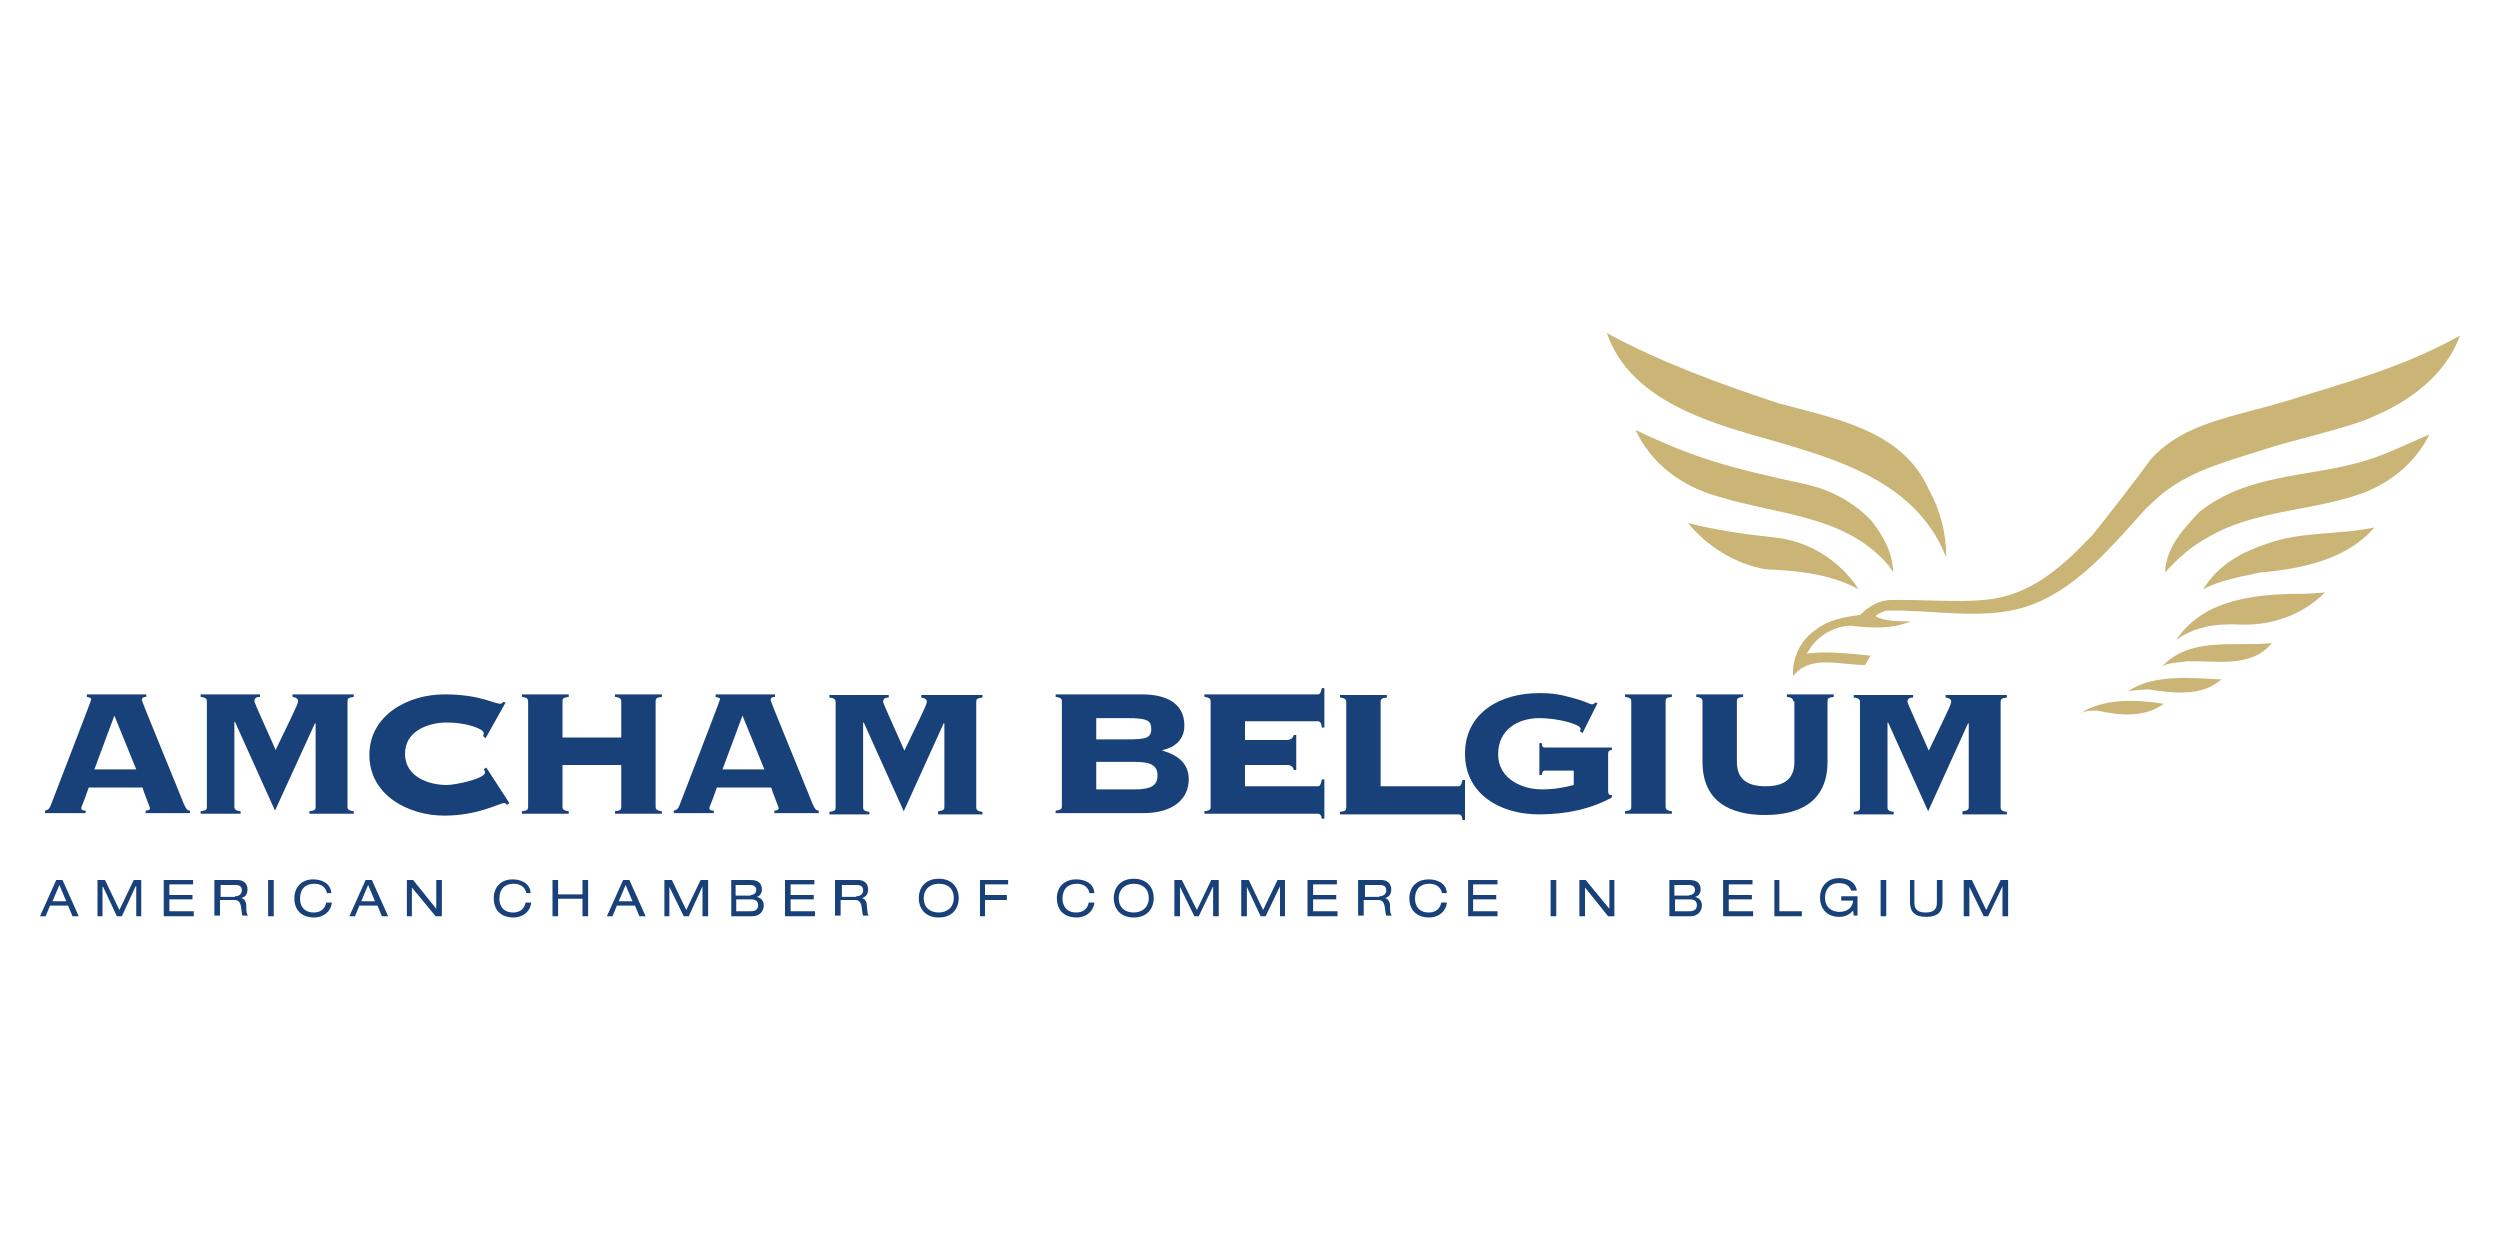 <?xml version="1.0" encoding="utf-8"?>
<!-- Generator: Adobe Illustrator 18.1.1, SVG Export Plug-In . SVG Version: 6.00 Build 0)  -->
<svg version="1.1" id="Layer_1" xmlns="http://www.w3.org/2000/svg" xmlns:xlink="http://www.w3.org/1999/xlink" x="0px" y="0px"
	 width="400px" height="200px" viewBox="0 0 400 200" enable-background="new 0 0 400 200" xml:space="preserve">
<g>
	<path fill="#CAB577" d="M257.1,53.3c8.7,4.7,18,8.1,27.4,11.2c9.1,2.5,19.9,4.3,24.1,13.8c1.8,3.2,2.8,6.9,2.8,10.9
		c-5.1-13.1-19.6-16.3-31.6-19.8C270.9,66.8,260.4,62.9,257.1,53.3"/>
	<path fill="#CAB577" d="M261.7,68.8c9.4,4.5,14.8,6,27.3,8.7c4,0.9,7.7,2.9,10.5,5.9c1.9,2.5,3.3,5,3.4,8.1c-0.2-0.2-0.5-0.7-0.7-1
		c-6.9-8.1-17.7-8.1-27.1-11C269.1,77.9,264.1,74.1,261.7,68.8"/>
	<path fill="#CAB577" d="M284,86c5.5,0.6,10.4,3.7,13.4,8.3c-4.4-2.4-9.5-3-14.8-3.2c-4.9-0.8-9.5-3.7-12.5-7.4
		C274.5,84.8,279.2,85.5,284,86"/>
	<path fill="#CAB577" d="M290.6,100.7c1.9-1.5,4.5-2,7-2.3c1.3-1.3,3-2.4,5-2.4c4.9-0.1,10.4,0.4,14.7,0c7.6-0.6,12.6-5.3,17.5-10.4
		c3.2-4,6.3-8,9.4-12.2c5.4-5.9,13.4-6.7,21.8-9.3c9.7-3,18.6-5.4,27.6-10.4c-2.6,7-9.1,11.2-15.7,13.7c-5.2,1.8-11.8,3.2-15.9,4.6
		c-5.5,1.8-10.8,3-15.8,6.8c-0.8,0.6-2.6,2.4-2.7,2.4c-5.7,6.3-11.4,13.3-19.4,15.9c-7,2.2-14.8,0.4-22.4,0.6
		c-0.7,0.3-1.3,0.5-1.6,0.9c1.6,0.9,4.1,0.8,5.6,0.8c-2.9,1.3-6.5,1.1-9.7,0.7c-2.9,0.2-5.5,1.8-6.9,4.5c2.7-0.5,7,0,10.2,0.3
		l-0.9,1.5c-4.1,0-8.9-1.7-11.5,1.8C286.7,105.2,288.1,102.4,290.6,100.7"/>
	<path fill="#CAB577" d="M346.2,112.6c-2.8,2.1-6.6,2-10.6,1.1c-1.1,0-2,0-2.8,0.5C336.4,111.7,341.8,111.9,346.2,112.6"/>
	<path fill="#CAB577" d="M355.4,108.7c-3,2.8-7.8,2.2-11.7,1.6c-1.1,0.1-2.3,0.1-3.2,0.3C344.6,107.8,350.5,108.5,355.4,108.7"/>
	<path fill="#CAB577" d="M363.5,102.9c-3.3,4-8.7,2.8-13.7,2.9c-1.3,0.3-2.8,0.1-3.9,0.9C350.3,101.8,357.5,103.5,363.5,102.9"/>
	<path fill="#CAB577" d="M351.9,81.9c7.7-6.1,17.1-5.5,25.9-8c3.9-1.1,7.4-2.9,10.9-4.4c-2.2,4.5-6.1,7.6-10.4,9.3
		c-8,3-17.4,2.7-24.9,7.1c-2.7,1.4-5,3.5-7,5.7C346.6,87.5,349.3,84.7,351.9,81.9"/>
	<path fill="#CAB577" d="M369,95l3-0.2c-3.6,3.6-8.8,5.5-14.3,5.1c-3.5-0.1-6.8,0.5-9.5,2.5C352.6,95.7,361.2,95,369,95"/>
	<path fill="#CAB577" d="M362.7,87c5.4-2,11.5-1.4,17.2-2.6c-4.4,5.1-11.5,6.6-18.3,7.2c-3.1,0.7-6.4,1.2-9.1,2.7
		C354.9,90.4,358.5,88.4,362.7,87"/>
	<path fill="#184079" d="M14.2,126c-0.9,2.6-1.2,3.1-1.2,3.3c0,0.2,0.1,0.4,0.7,0.4v0.4H7.2v-0.4c0.5-0.1,0.7-0.3,0.9-0.8
		c0.3-0.8,6.5-16.8,6.5-17c0-0.3-0.4-0.3-0.7-0.4v-0.4h9.5v0.4c-0.4,0-0.7,0.1-0.7,0.5c0,0.3,4.5,11.1,6.7,16.6
		c0.4,0.9,0.6,1.1,1,1.1v0.4h-7.1v-0.4c0.5,0,0.7-0.2,0.7-0.4c0-0.1-1.1-2.8-1.2-3.3H14.2z M15.1,123.1h6.7l-3.5-8.6L15.1,123.1z"/>
	<path fill="#184079" d="M49.5,130.2v-0.4c0.9-0.1,1-0.3,1-0.7v-13.3l-0.1-0.1L44,129.7l-6.4-14.2h-0.1v13.6c0,0.3,0.1,0.6,1,0.7
		v0.4h-6.4v-0.4c0.9-0.1,1-0.3,1-0.7v-16.9c0-0.3-0.1-0.6-1-0.7v-0.4h9.5v0.4c-0.6,0-0.9,0.2-0.9,0.7c0,0.3,3,6.8,3.4,7.8
		c1.7-3.6,3.6-7.3,3.6-7.8c0-0.4-0.3-0.6-0.9-0.7v-0.4h9.8v0.4c-0.9,0.1-1,0.3-1,0.7v16.9c0,0.3,0.1,0.6,1,0.7v0.4H49.5z"/>
	<path fill="#184079" d="M77.7,118.1l-0.4-0.3c0-0.1,0.1-0.3,0.1-0.5c0-0.7-2.8-1.7-5.9-1.7c-2.9,0-6.7,1.3-6.7,5c0,3.7,3.8,5,6.7,5
		c1.3,0,6.1-1,6.1-2c0-0.2-0.1-0.4-0.2-0.5l0.4-0.3l3.7,5.7l-0.4,0.3c-0.1-0.3-0.3-0.3-0.5-0.3c-0.7,0-4.1,2-9.5,2
		c-5.8,0-12-3.3-12-9.7s6.2-9.7,12-9.7c2.9,0,5,0.4,6.4,0.8c1.4,0.4,2.1,0.7,2.5,0.7c0.2,0,0.4-0.1,0.5-0.3l0.4,0.1L77.7,118.1z"/>
	<path fill="#184079" d="M104.9,129.1c0,0.3,0.1,0.6,1,0.7v0.4h-7.5v-0.4c0.9-0.1,1-0.3,1-0.7v-6.7H90v6.7c0,0.3,0.1,0.6,1,0.7v0.4
		h-7.5v-0.4c0.9-0.1,1-0.3,1-0.7v-16.9c0-0.3-0.1-0.6-1-0.7v-0.4h7.5v0.4c-0.9,0.1-1,0.3-1,0.7v5.8h9.4v-5.8c0-0.3-0.1-0.6-1-0.7
		v-0.4h7.5v0.4c-0.9,0.1-1,0.3-1,0.7V129.1z"/>
	<path fill="#184079" d="M114.7,126c-0.9,2.6-1.2,3.1-1.2,3.3c0,0.2,0.1,0.4,0.7,0.4v0.4h-6.4v-0.4c0.5-0.1,0.7-0.3,0.9-0.8
		c0.3-0.8,6.5-16.8,6.5-17c0-0.3-0.4-0.3-0.7-0.4v-0.4h9.5v0.4c-0.4,0-0.7,0.1-0.7,0.5c0,0.3,4.5,11.1,6.7,16.6
		c0.4,0.9,0.6,1.1,1,1.1v0.4h-7.1v-0.4c0.5,0,0.7-0.2,0.7-0.4c0-0.1-1.1-2.8-1.2-3.3H114.7z M115.6,123.1h6.7l-3.5-8.6L115.6,123.1z
		"/>
	<path fill="#184079" d="M150.1,130.2v-0.4c0.9-0.1,1-0.3,1-0.7v-13.3l-0.1-0.1l-6.4,14.1l-6.4-14.2h-0.1v13.6c0,0.3,0.1,0.6,1,0.7
		v0.4h-6.4v-0.4c0.9-0.1,1-0.3,1-0.7v-16.9c0-0.3-0.1-0.6-1-0.7v-0.4h9.5v0.4c-0.6,0-0.9,0.2-0.9,0.7c0,0.3,3,6.8,3.4,7.8
		c1.7-3.6,3.6-7.3,3.6-7.8c0-0.4-0.3-0.6-0.9-0.7v-0.4h9.8v0.4c-0.9,0.1-1,0.3-1,0.7v16.9c0,0.3,0.1,0.6,1,0.7v0.4H150.1z"/>
	<path fill="#184079" d="M169.9,112.2c0-0.3-0.1-0.6-1-0.7v-0.4h13.8c3.9,0,6.8,1.4,6.8,5c0,2.2-1.5,3.5-3.5,3.9v0.1
		c2.4,0.7,4.2,2,4.2,4.6c0,2.9-2.2,5.4-7.3,5.4h-14v-0.4c0.9-0.1,1-0.3,1-0.7V112.2z M175.4,118.3h4.9c3.1,0,3.9-0.2,3.9-1.7
		c0-1.4-0.8-1.7-3.9-1.7h-4.9V118.3z M175.4,126.3h6.2c2.5,0,3.6-0.6,3.6-2.2c0-1.6-1-2.2-3.6-2.2h-6.2V126.3z"/>
	<path fill="#184079" d="M207.4,123.2H207c-0.1-0.5-0.4-0.8-1.1-0.8h-6.7v3.4h11.6c0.4,0,0.5-0.2,0.7-1.1h0.4v6.3h-0.4
		c-0.1-0.6-0.3-0.8-0.7-0.8h-18.1v-0.4c0.9-0.1,1-0.3,1-0.7v-16.9c0-0.3-0.1-0.6-1-0.7v-0.4h18.1c0.4,0,0.5-0.2,0.7-1h0.4v6.3h-0.4
		c-0.1-0.8-0.3-1-0.7-1h-11.6v3h6.7c0.7,0,1-0.4,1.1-0.8h0.4V123.2z"/>
	<path fill="#184079" d="M220.8,125.8h12.5c0.4,0,0.5-0.2,0.7-1h0.4v6.4h-0.4c-0.1-0.8-0.3-0.9-0.7-0.9h-18.9v-0.4
		c0.9-0.1,1-0.3,1-0.7v-16.9c0-0.3-0.1-0.6-1-0.7v-0.4h7.5v0.4c-0.9,0.1-1,0.3-1,0.7V125.8z"/>
	<path fill="#184079" d="M251.9,123.3h-4.7c-0.4,0-0.5,0.3-0.5,0.7h-0.4v-5.1h0.4c0,0.5,0.1,0.7,0.5,0.7h10.7v0.4
		c-0.4,0-0.6,0.2-0.6,0.6v6c0,0.3,0.1,0.6,0.4,0.6h0.2v0.4c-3.3,1.8-7.2,2.7-11.7,2.7c-6.1,0-11.8-3.2-11.8-9.7
		c0-6.6,5.7-9.7,11.8-9.7c2.4,0,3.4,0.2,5.9,0.9c1.2,0.3,2.4,0.9,2.6,0.9c0.2,0,0.4-0.1,0.5-0.3l0.4,0.1l-2.4,4.8l-0.4-0.3
		c0-0.1,0.1-0.2,0.1-0.4c0-0.7-3.6-1.7-6.6-1.7c-3.4,0-6.6,1.8-6.6,5.8c0,3.9,3.8,5.6,7,5.6c2,0,3.6-0.3,5.1-0.7V123.3z"/>
	<path fill="#184079" d="M260,130.2v-0.4c0.9-0.1,1-0.3,1-0.7v-16.9c0-0.3-0.1-0.6-1-0.7v-0.4h7.5v0.4c-0.9,0.1-1,0.3-1,0.7v16.9
		c0,0.3,0.1,0.6,1,0.7v0.4H260z"/>
	<path fill="#184079" d="M286.9,112.2c0-0.3-0.1-0.6-1-0.7v-0.4h7.5v0.4c-0.9,0.1-1,0.3-1,0.7v9.7c0,6.4-4.5,8.5-10,8.5
		c-5.5,0-10-2.1-10-8.5v-9.7c0-0.3-0.1-0.6-1-0.7v-0.4h7.5v0.4c-0.9,0.1-1,0.3-1,0.7v9.7c0,2.8,1.7,3.9,4.6,3.9
		c2.9,0,4.6-1.1,4.6-3.9V112.2z"/>
	<path fill="#184079" d="M314,130.2v-0.4c0.9-0.1,1-0.3,1-0.7v-13.3l-0.1-0.1l-6.4,14.1l-6.4-14.2H302v13.6c0,0.3,0.1,0.6,1,0.7v0.4
		h-6.4v-0.4c0.9-0.1,1-0.3,1-0.7v-16.9c0-0.3-0.1-0.6-1-0.7v-0.4h9.5v0.4c-0.6,0-0.9,0.2-0.9,0.7c0,0.3,3,6.8,3.4,7.8
		c1.7-3.6,3.6-7.3,3.6-7.8c0-0.4-0.3-0.6-0.9-0.7v-0.4h9.8v0.4c-0.9,0.1-1,0.3-1,0.7v16.9c0,0.3,0.1,0.6,1,0.7v0.4H314z"/>
	<path fill="#184079" d="M10.9,144.9H8l-0.7,1.7H6.4l2.6-5.8h1l2.6,5.8h-1L10.9,144.9z M9.5,141.6l-1.1,2.6h2.2L9.5,141.6z"/>
	<polygon fill="#184079" points="21.4,140.8 22.6,140.8 22.6,146.6 21.8,146.6 21.8,141.8 21.7,141.8 19.5,146.6 18.7,146.6 
		16.5,141.9 16.4,141.9 16.4,146.6 15.6,146.6 15.6,140.8 16.8,140.8 19.1,145.6 	"/>
	<polygon fill="#184079" points="26.2,140.8 30.9,140.8 30.9,141.5 27.1,141.5 27.1,143.2 30.8,143.2 30.8,143.9 27.1,143.9 
		27.1,145.8 31,145.8 31,146.6 26.2,146.6 	"/>
	<path fill="#184079" d="M34.4,140.8H38c1.2,0,1.6,0.8,1.6,1.5c0,0.7-0.3,1.2-1,1.4v0c0.5,0.1,0.8,0.6,0.8,1.2
		c0,1.1,0.1,1.4,0.3,1.6h-0.9c-0.1-0.2-0.1-0.4-0.2-1.1c-0.1-1-0.4-1.4-1.1-1.4h-2.3v2.5h-0.9V140.8z M37.6,143.4
		c0.8,0,1.1-0.5,1.1-0.9c0-0.6-0.3-0.9-1-0.9h-2.4v1.9H37.6z"/>
	<rect x="42.9" y="140.8" fill="#184079" width="0.9" height="5.8"/>
	<path fill="#184079" d="M52.3,142.9c-0.1-0.8-0.8-1.5-2-1.5c-1.4,0-2.3,0.8-2.3,2.4c0,1.1,0.6,2.2,2.2,2.2c1,0,1.8-0.5,2-1.6h0.9
		c-0.1,1.3-1.2,2.4-2.9,2.4c-1.5,0-3.1-0.8-3.1-3.1c0-1.7,1.1-3,3-3c1.2,0,2.8,0.5,2.9,2.2H52.3z"/>
	<path fill="#184079" d="M60.4,144.9h-2.9l-0.7,1.7h-0.9l2.6-5.8h1l2.6,5.8h-1L60.4,144.9z M58.9,141.6l-1.1,2.6H60L58.9,141.6z"/>
	<polygon fill="#184079" points="65.9,142 65.9,142 65.9,146.6 65.1,146.6 65.1,140.8 66.1,140.8 69.8,145.4 69.8,145.4 69.8,140.8 
		70.7,140.8 70.7,146.6 69.7,146.6 	"/>
	<path fill="#184079" d="M84.2,142.9c-0.1-0.8-0.8-1.5-2-1.5c-1.4,0-2.3,0.8-2.3,2.4c0,1.1,0.6,2.2,2.2,2.2c1,0,1.8-0.5,2-1.6h0.9
		c-0.1,1.3-1.2,2.4-2.9,2.4c-1.5,0-3.1-0.8-3.1-3.1c0-1.7,1.1-3,3-3c1.2,0,2.8,0.5,2.9,2.2H84.2z"/>
	<polygon fill="#184079" points="93.2,143.8 89.3,143.8 89.3,146.6 88.4,146.6 88.4,140.8 89.3,140.8 89.3,143.1 93.2,143.1 
		93.2,140.8 94.1,140.8 94.1,146.6 93.2,146.6 	"/>
	<path fill="#184079" d="M101.6,144.9h-2.9l-0.7,1.7h-0.9l2.6-5.8h1l2.6,5.8h-1L101.6,144.9z M100.1,141.6l-1.1,2.6h2.2L100.1,141.6
		z"/>
	<polygon fill="#184079" points="112.1,140.8 113.3,140.8 113.3,146.6 112.4,146.6 112.4,141.8 112.4,141.8 110.2,146.6 
		109.4,146.6 107.1,141.9 107.1,141.9 107.1,146.6 106.3,146.6 106.3,140.8 107.5,140.8 109.8,145.6 	"/>
	<path fill="#184079" d="M116.9,140.8h3.2c1.2,0,1.8,0.5,1.8,1.5c0,0.7-0.4,1.1-0.8,1.2v0c0.7,0.2,1.1,0.6,1.1,1.4
		c0,0.8-0.6,1.7-1.8,1.7h-3.4V140.8z M120.1,143.2c0.6,0,0.9-0.4,0.9-0.8c0-0.5-0.3-0.8-1-0.8h-2.3v1.7H120.1z M120.1,145.8
		c1,0,1.2-0.5,1.2-1c0-0.5-0.3-0.9-1.1-0.9h-2.4v1.9H120.1z"/>
	<polygon fill="#184079" points="125.6,140.8 130.3,140.8 130.3,141.5 126.5,141.5 126.5,143.2 130.2,143.2 130.2,143.9 
		126.5,143.9 126.5,145.8 130.4,145.8 130.4,146.6 125.6,146.6 	"/>
	<path fill="#184079" d="M133.7,140.8h3.6c1.2,0,1.6,0.8,1.6,1.5c0,0.7-0.3,1.2-1,1.4v0c0.5,0.1,0.8,0.6,0.8,1.2
		c0.1,1.1,0.1,1.4,0.3,1.6h-0.9c-0.1-0.2-0.1-0.4-0.2-1.1c-0.1-1-0.4-1.4-1.1-1.4h-2.3v2.5h-0.9V140.8z M137,143.4
		c0.8,0,1.1-0.5,1.1-0.9c0-0.6-0.3-0.9-1-0.9h-2.4v1.9H137z"/>
	<path fill="#184079" d="M150.2,140.6c2.3,0,3.2,1.6,3.2,3.1c0,1.5-0.9,3.1-3.2,3.1c-2.3,0-3.2-1.6-3.2-3.1
		C147,142.2,147.9,140.6,150.2,140.6 M150.2,141.4c-1.3,0-2.4,0.8-2.4,2.3c0,1.5,1,2.3,2.4,2.3c1.3,0,2.4-0.8,2.4-2.3
		C152.6,142.1,151.6,141.4,150.2,141.4"/>
	<polygon fill="#184079" points="156.8,140.8 161.3,140.8 161.3,141.5 157.6,141.5 157.6,143.2 161.1,143.2 161.1,144 157.6,144 
		157.6,146.6 156.8,146.6 	"/>
	<path fill="#184079" d="M174.3,142.9c-0.1-0.8-0.8-1.5-2-1.5c-1.4,0-2.3,0.8-2.3,2.4c0,1.1,0.6,2.2,2.2,2.2c1,0,1.8-0.5,2-1.6h0.9
		c-0.1,1.3-1.2,2.4-2.9,2.4c-1.5,0-3.1-0.8-3.1-3.1c0-1.7,1.1-3,3.1-3c1.2,0,2.8,0.5,2.9,2.2H174.3z"/>
	<path fill="#184079" d="M181.4,140.6c2.3,0,3.2,1.6,3.2,3.1c0,1.5-0.9,3.1-3.2,3.1c-2.3,0-3.2-1.6-3.2-3.1
		C178.2,142.2,179.1,140.6,181.4,140.6 M181.4,141.4c-1.3,0-2.4,0.8-2.4,2.3c0,1.5,1,2.3,2.4,2.3c1.3,0,2.4-0.8,2.4-2.3
		C183.8,142.1,182.7,141.4,181.4,141.4"/>
	<polygon fill="#184079" points="193.8,140.8 195,140.8 195,146.6 194.1,146.6 194.1,141.8 194.1,141.8 191.8,146.6 191.1,146.6 
		188.8,141.9 188.8,141.9 188.8,146.6 187.9,146.6 187.9,140.8 189.1,140.8 191.5,145.6 	"/>
	<polygon fill="#184079" points="204.4,140.8 205.6,140.8 205.6,146.6 204.8,146.6 204.8,141.8 204.8,141.8 202.5,146.6 
		201.7,146.6 199.5,141.9 199.5,141.9 199.5,146.6 198.6,146.6 198.6,140.8 199.8,140.8 202.1,145.6 	"/>
	<polygon fill="#184079" points="209.2,140.8 213.9,140.8 213.9,141.5 210.1,141.5 210.1,143.2 213.8,143.2 213.8,143.9 
		210.1,143.9 210.1,145.8 214,145.8 214,146.6 209.2,146.6 	"/>
	<path fill="#184079" d="M217.4,140.8h3.6c1.2,0,1.6,0.8,1.6,1.5c0,0.7-0.3,1.2-1,1.4v0c0.5,0.1,0.8,0.6,0.8,1.2
		c0,1.1,0.1,1.4,0.3,1.6h-0.9c-0.1-0.2-0.1-0.4-0.2-1.1c-0.1-1-0.4-1.4-1.1-1.4h-2.3v2.5h-0.9V140.8z M220.7,143.4
		c0.8,0,1.1-0.5,1.1-0.9c0-0.6-0.3-0.9-1-0.9h-2.4v1.9H220.7z"/>
	<path fill="#184079" d="M230.7,142.9c-0.1-0.8-0.8-1.5-2-1.5c-1.4,0-2.3,0.8-2.3,2.4c0,1.1,0.6,2.2,2.2,2.2c1,0,1.8-0.5,2-1.6h0.9
		c-0.1,1.3-1.2,2.4-2.9,2.4c-1.5,0-3.1-0.8-3.1-3.1c0-1.7,1.1-3,3.1-3c1.2,0,2.8,0.5,2.9,2.2H230.7z"/>
	<polygon fill="#184079" points="234.9,140.8 239.6,140.8 239.6,141.5 235.7,141.5 235.7,143.2 239.4,143.2 239.4,143.9 
		235.7,143.9 235.7,145.8 239.6,145.8 239.6,146.6 234.9,146.6 	"/>
	<rect x="248.1" y="140.8" fill="#184079" width="0.9" height="5.8"/>
	<polygon fill="#184079" points="253.6,142 253.6,142 253.6,146.6 252.7,146.6 252.7,140.8 253.7,140.8 257.5,145.4 257.5,145.4 
		257.5,140.8 258.3,140.8 258.3,146.6 257.3,146.6 	"/>
	<path fill="#184079" d="M267.1,140.8h3.2c1.2,0,1.8,0.5,1.8,1.5c0,0.7-0.4,1.1-0.9,1.2v0c0.7,0.2,1.1,0.6,1.1,1.4
		c0,0.8-0.6,1.7-1.8,1.7h-3.4V140.8z M270.3,143.2c0.6,0,0.9-0.4,0.9-0.8c0-0.5-0.3-0.8-1-0.8h-2.3v1.7H270.3z M270.3,145.8
		c1,0,1.2-0.5,1.2-1c0-0.5-0.3-0.9-1.1-0.9h-2.4v1.9H270.3z"/>
	<polygon fill="#184079" points="275.7,140.8 280.4,140.8 280.4,141.5 276.6,141.5 276.6,143.2 280.3,143.2 280.3,143.9 
		276.6,143.9 276.6,145.8 280.5,145.8 280.5,146.6 275.7,146.6 	"/>
	<polygon fill="#184079" points="283.9,140.8 284.7,140.8 284.7,145.8 288.3,145.8 288.3,146.6 283.9,146.6 	"/>
	<path fill="#184079" d="M294.5,143.4h2.7v3.1h-0.6l-0.1-0.8c-0.4,0.4-1,1-2.2,1c-2.3,0-3.1-1.7-3.1-3c0-2.2,1.5-3.2,3-3.2
		c1.2,0,2.6,0.4,2.9,2h-0.9c-0.3-0.8-0.9-1.2-2-1.2c-1.5,0-2.2,1.1-2.2,2.3c0,1.6,1.1,2.3,2.3,2.3c1.3,0,2.1-0.7,2.2-1.8h-1.9V143.4
		z"/>
	<rect x="300.9" y="140.8" fill="#184079" width="0.9" height="5.8"/>
	<path fill="#184079" d="M305.4,140.8h0.9v3.7c0,1.1,0.7,1.5,1.8,1.5c1.1,0,1.8-0.4,1.8-1.5v-3.7h0.9v3.6c0,1.6-0.9,2.3-2.6,2.3
		c-1.8,0-2.6-0.8-2.6-2.3V140.8z"/>
	<polygon fill="#184079" points="320.1,140.8 321.3,140.8 321.3,146.6 320.4,146.6 320.4,141.8 320.4,141.8 318.1,146.6 
		317.4,146.6 315.1,141.9 315.1,141.9 315.1,146.6 314.2,146.6 314.2,140.8 315.5,140.8 317.8,145.6 	"/>
	<rect x="6.4" y="53.3" fill="none" width="387.2" height="93.5"/>
</g>
</svg>
